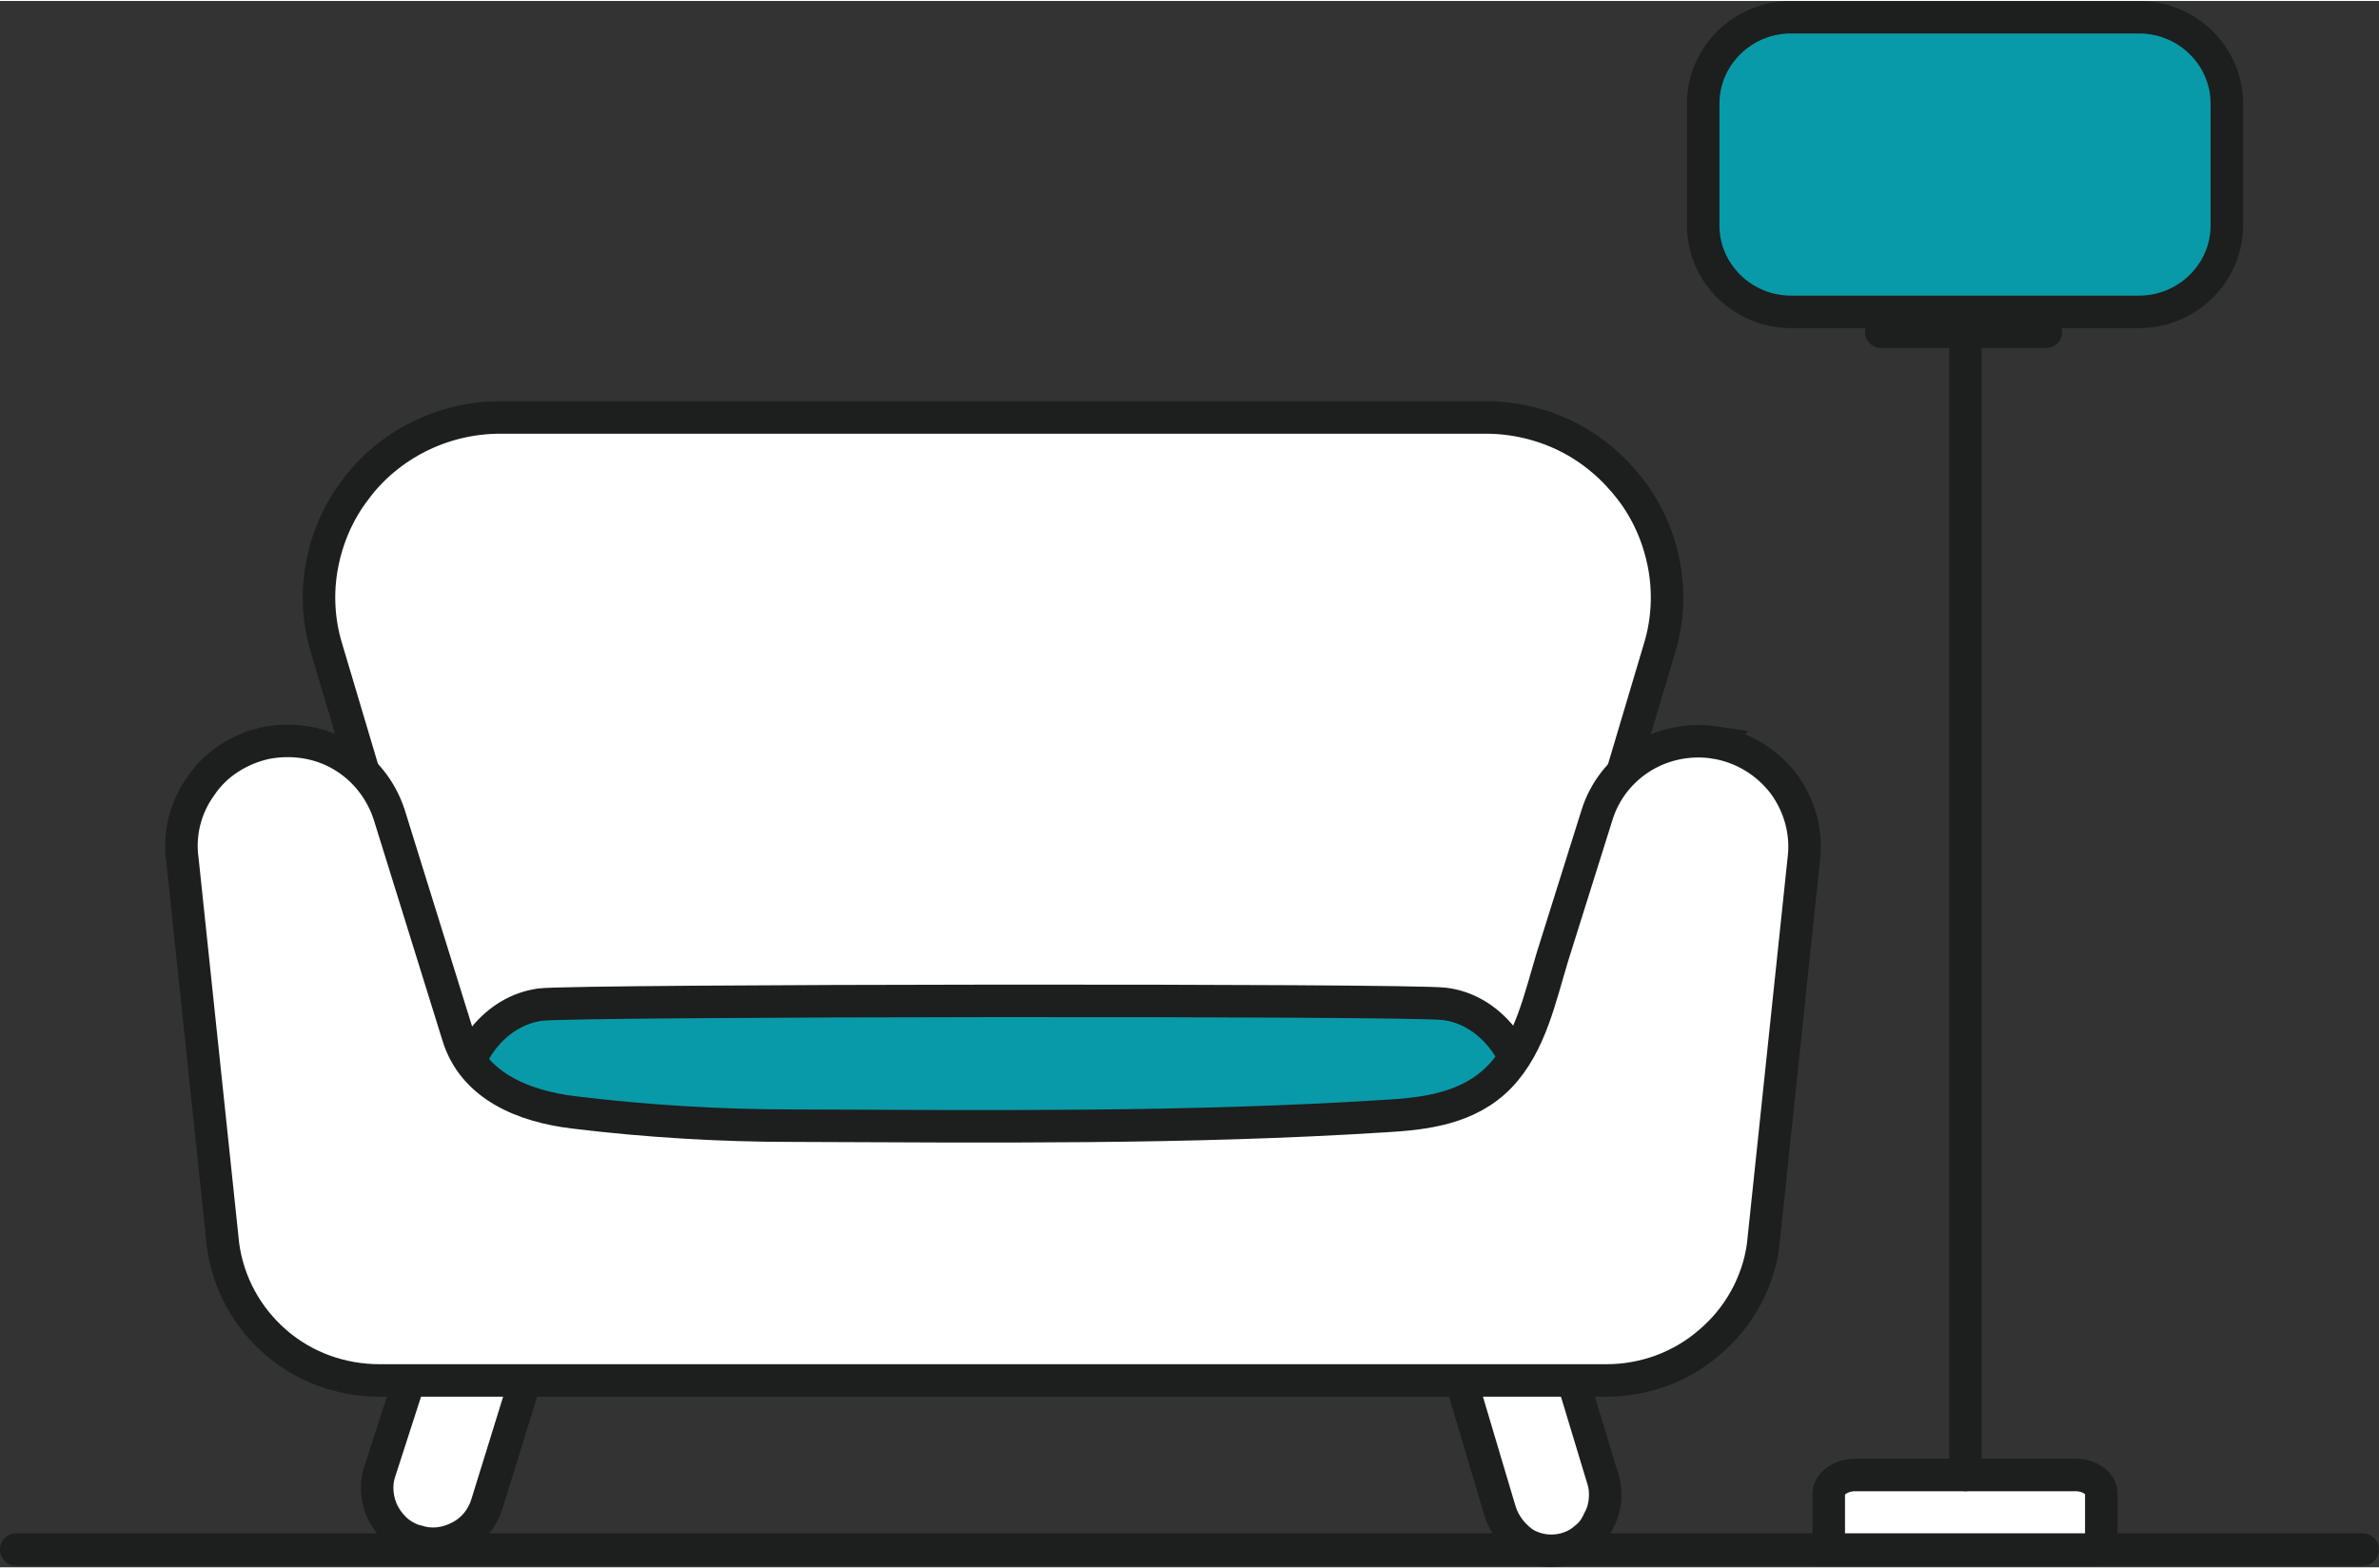 <?xml version="1.0" encoding="UTF-8"?>
<!DOCTYPE svg PUBLIC "-//W3C//DTD SVG 1.1//EN" "http://www.w3.org/Graphics/SVG/1.1/DTD/svg11.dtd">
<!-- Creator: CorelDRAW (Evaluation Version) -->
<svg xmlns="http://www.w3.org/2000/svg" xml:space="preserve" width="317px" height="209px" version="1.1" style="shape-rendering:geometricPrecision; text-rendering:geometricPrecision; image-rendering:optimizeQuality; fill-rule:evenodd; clip-rule:evenodd"
viewBox="0 0 32.21 21.21"
 xmlns:xlink="http://www.w3.org/1999/xlink"
 xmlns:xodm="http://www.corel.com/coreldraw/odm/2003">
 <rect x="0" y="0" width="32.21" height="21.21" fill="#333333" stroke="none"/>
 <defs>
  <style type="text/css">
   <![CDATA[
    .str1 {stroke:#1D1E1E;stroke-width:0.44;stroke-miterlimit:22.926}
    .str0 {stroke:#1D1E1E;stroke-width:0.44;stroke-linecap:round;stroke-miterlimit:22.926}
    .fil1 {fill:none;fill-rule:nonzero}
    .fil2 {fill:#099AA9;fill-rule:nonzero}
    .fil0 {fill:white;fill-rule:nonzero}
   ]]>
  </style>
 </defs>
 <g id="Layer_x0020_1">
  <g>
   <path class="fil0" d="M0.22 20.97l27.45 0 4.32 0 -31.77 0zm0 0l0 0 0 0z"/>
  </g>
  <polyline class="fil1 str0" points="0.22,20.97 27.67,20.97 31.99,20.97 "/>
  <path class="fil0 str0" d="M28.45 20.97l0 -0.76c0,-0.14 -0.16,-0.25 -0.35,-0.25l-2.98 0c-0.2,0 -0.36,0.12 -0.36,0.25l0 0.76 3.69 0z"/>
  <line class="fil1 str0" x1="26.61" y1="19.96" x2="26.61" y2= "4.74" />
  <line class="fil1 str0" x1="25.47" y1="4.48" x2="27.7" y2= "4.48" />
  <path class="fil2 str1" d="M28.96 0.22l-4.71 0c-0.66,0 -1.19,0.53 -1.19,1.17l0 1.65c0,0.64 0.53,1.17 1.19,1.17l4.71 0c0.66,0 1.19,-0.53 1.19,-1.17l0 -1.65c0,-0.64 -0.53,-1.17 -1.19,-1.17z"/>
  <path class="fil0 str0" d="M5.76 18l-0.62 1.92c-0.03,0.09 -0.04,0.19 -0.03,0.29 0.01,0.1 0.04,0.2 0.09,0.29 0.05,0.09 0.11,0.16 0.19,0.23 0.08,0.06 0.17,0.11 0.27,0.13 0.19,0.06 0.39,0.03 0.56,-0.06 0.18,-0.09 0.31,-0.25 0.37,-0.44l0.66 -2.13 -1.49 -0.23z"/>
  <path class="fil0 str0" d="M21.11 18.06l0.59 1.95c0.03,0.09 0.04,0.19 0.03,0.29 -0.01,0.11 -0.04,0.2 -0.09,0.29 -0.04,0.09 -0.1,0.17 -0.18,0.23 -0.08,0.07 -0.16,0.11 -0.26,0.14 -0.18,0.05 -0.37,0.03 -0.54,-0.06 -0.16,-0.1 -0.29,-0.26 -0.35,-0.45l-0.64 -2.15 1.44 -0.24z"/>
  <path class="fil0 str1" d="M20.12 5.64l-13.35 0c-0.38,0 -0.76,0.09 -1.1,0.26 -0.34,0.17 -0.64,0.42 -0.86,0.72 -0.23,0.3 -0.38,0.65 -0.45,1.02 -0.07,0.37 -0.05,0.76 0.06,1.12l1.79 6.01c0.06,0.2 0.19,0.38 0.36,0.51 0.17,0.12 0.38,0.19 0.59,0.19l12.56 0c0.22,0 0.43,-0.07 0.6,-0.19 0.17,-0.13 0.3,-0.31 0.36,-0.51l1.79 -6.01c0.11,-0.36 0.13,-0.75 0.06,-1.12 -0.07,-0.37 -0.22,-0.72 -0.45,-1.02 -0.23,-0.3 -0.52,-0.55 -0.86,-0.72 -0.34,-0.17 -0.72,-0.26 -1.1,-0.26z"/>
  <path class="fil2 str1" d="M19.49 17.95c-0.48,0.03 -11.64,0.02 -12.14,-0.02 -0.62,-0.06 -1.1,-0.65 -1.14,-1.38 -0.03,-0.53 -0.03,-1.06 0,-1.58 0.04,-0.72 0.5,-1.3 1.11,-1.38 0.53,-0.06 11.71,-0.07 12.23,-0.01 0.61,0.07 1.09,0.66 1.12,1.39 0.03,0.53 0.03,1.06 0,1.59 -0.05,0.75 -0.55,1.34 -1.18,1.39z"/>
  <path class="fil0 str1" d="M23.21 10.04c-0.34,-0.05 -0.69,0.02 -0.98,0.2 -0.29,0.18 -0.51,0.46 -0.61,0.79l-0.6 1.91c-0.17,0.56 -0.3,1.19 -0.71,1.62 -0.42,0.44 -1.02,0.51 -1.56,0.54 -2.67,0.17 -5.34,0.14 -8.01,0.13 -0.99,0 -1.99,-0.06 -2.97,-0.18 -0.67,-0.08 -1.36,-0.35 -1.57,-1.04l-0.93 -2.99c-0.11,-0.34 -0.34,-0.63 -0.65,-0.81 -0.31,-0.18 -0.68,-0.23 -1.03,-0.16 -0.35,0.08 -0.67,0.28 -0.87,0.58 -0.21,0.29 -0.3,0.65 -0.25,1l0.55 5.22c0.07,0.51 0.32,0.97 0.71,1.31 0.39,0.34 0.89,0.52 1.41,0.52l16.61 0c0.51,0 1.01,-0.18 1.4,-0.52 0.39,-0.33 0.65,-0.8 0.72,-1.3l0.55 -5.22c0.05,-0.37 -0.05,-0.74 -0.27,-1.04 -0.23,-0.3 -0.56,-0.5 -0.94,-0.56z"/>
 </g>
</svg>
